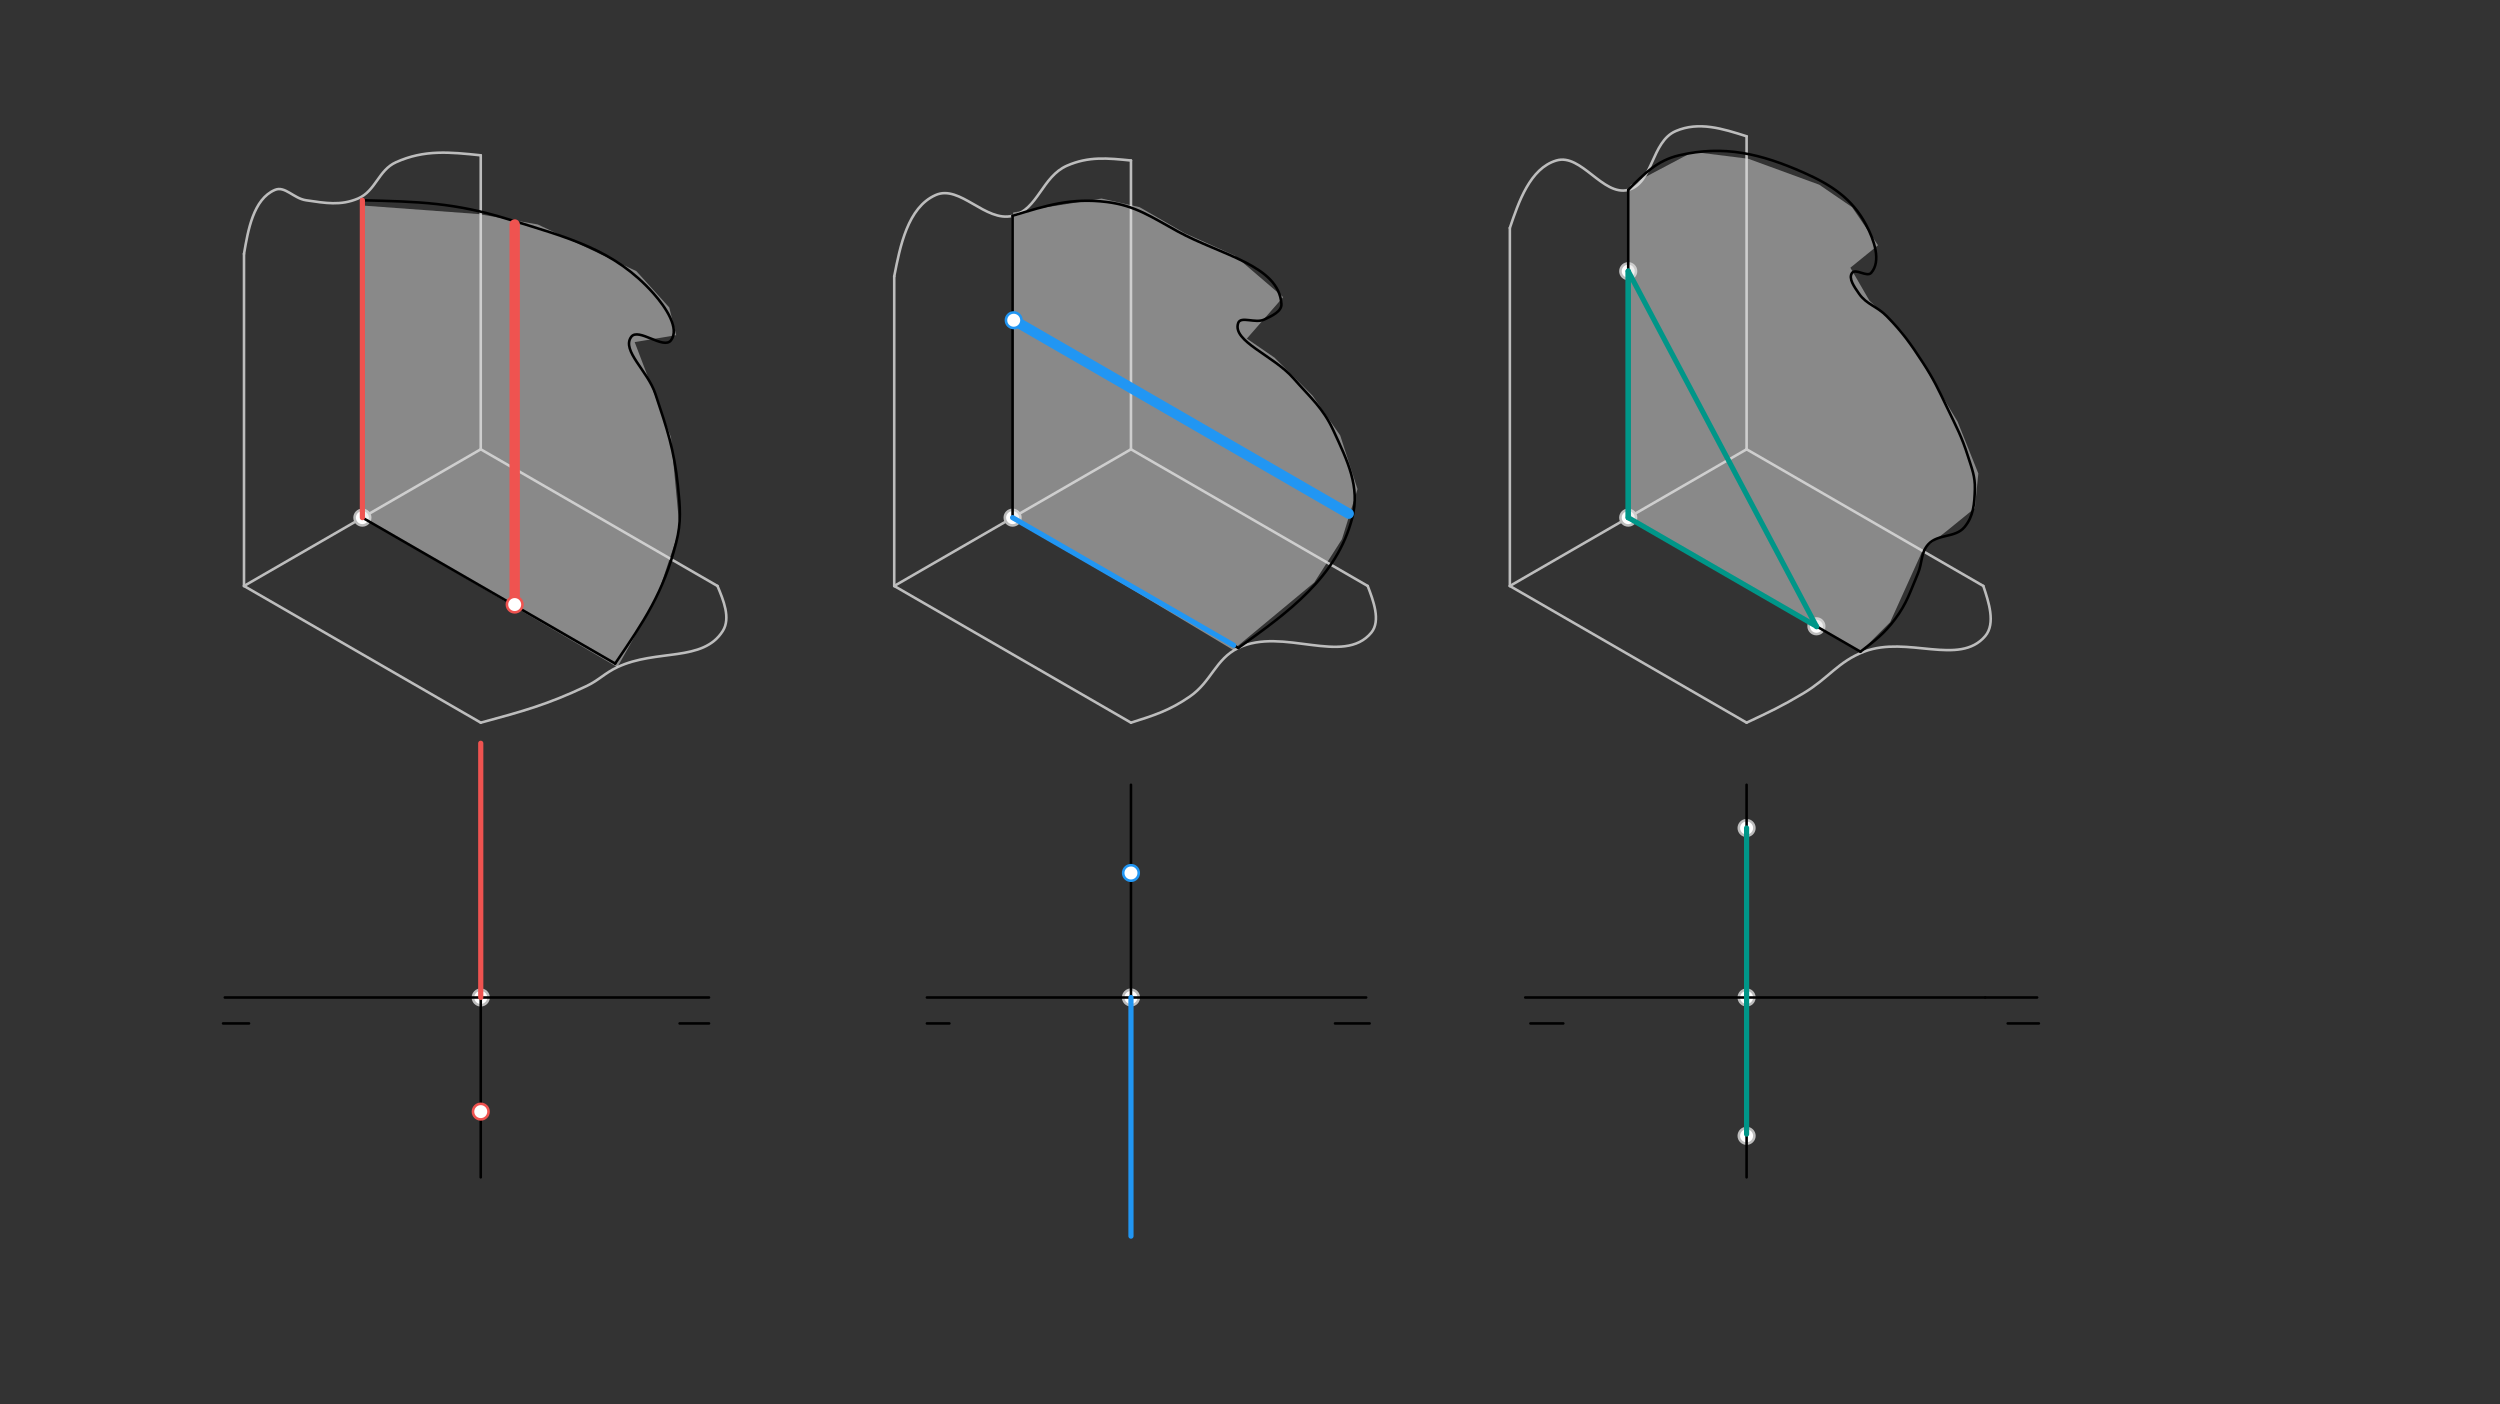 <svg xmlns="http://www.w3.org/2000/svg" class="svg--816" height="100%" preserveAspectRatio="xMidYMid meet" viewBox="0 0 963.78 541.417" width="100%"><rect x="0" y="0" width="963.78" height="541.417" fill="#333333" stroke="none"/><defs><marker id="marker-arrow" markerHeight="16" markerUnits="userSpaceOnUse" markerWidth="24" orient="auto-start-reverse" refX="24" refY="4" viewBox="0 0 24 8"><path d="M 0 0 L 24 4 L 0 8 z" stroke="inherit"></path></marker></defs><g class="aux-layer--949"><g class="element--733"><line stroke="#BDBDBD" stroke-dasharray="none" stroke-linecap="round" stroke-width="1" x1="94.066" x2="185.333" y1="225.901" y2="278.594"></line></g><g class="element--733"><line stroke="#BDBDBD" stroke-dasharray="none" stroke-linecap="round" stroke-width="1" x1="185.333" x2="276.6" y1="173.208" y2="225.901"></line></g><g class="element--733"><line stroke="#BDBDBD" stroke-dasharray="none" stroke-linecap="round" stroke-width="1" x1="94.066" x2="94.066" y1="225.901" y2="97.875"></line></g><g class="element--733"><line stroke="#BDBDBD" stroke-dasharray="none" stroke-linecap="round" stroke-width="1" x1="94.066" x2="185.333" y1="225.901" y2="173.208"></line></g><g class="element--733"><line stroke="#BDBDBD" stroke-dasharray="none" stroke-linecap="round" stroke-width="1" x1="436" x2="344.733" y1="173.208" y2="225.901"></line></g><g class="element--733"><line stroke="#BDBDBD" stroke-dasharray="none" stroke-linecap="round" stroke-width="1" x1="436" x2="527.267" y1="173.208" y2="225.901"></line></g><g class="element--733"><line stroke="#BDBDBD" stroke-dasharray="none" stroke-linecap="round" stroke-width="1" x1="344.733" x2="436" y1="225.901" y2="278.594"></line></g><g class="element--733"><line stroke="#BDBDBD" stroke-dasharray="none" stroke-linecap="round" stroke-width="1" x1="344.733" x2="344.733" y1="225.901" y2="106.542"></line></g><g class="element--733"><line stroke="#BDBDBD" stroke-dasharray="none" stroke-linecap="round" stroke-width="1" x1="185.333" x2="185.333" y1="173.208" y2="59.875"></line></g><g class="element--733"><line stroke="#BDBDBD" stroke-dasharray="none" stroke-linecap="round" stroke-width="1" x1="436" x2="436" y1="173.208" y2="61.875"></line></g><g class="element--733"><line stroke="#BDBDBD" stroke-dasharray="none" stroke-linecap="round" stroke-width="1" x1="673.333" x2="582.066" y1="173.208" y2="225.901"></line></g><g class="element--733"><line stroke="#BDBDBD" stroke-dasharray="none" stroke-linecap="round" stroke-width="1" x1="673.333" x2="764.6" y1="173.208" y2="225.901"></line></g><g class="element--733"><line stroke="#BDBDBD" stroke-dasharray="none" stroke-linecap="round" stroke-width="1" x1="582.066" x2="673.333" y1="225.901" y2="278.594"></line></g><g class="element--733"><line stroke="#BDBDBD" stroke-dasharray="none" stroke-linecap="round" stroke-width="1" x1="582.066" x2="582.066" y1="225.901" y2="87.875"></line></g><g class="element--733"><line stroke="#BDBDBD" stroke-dasharray="none" stroke-linecap="round" stroke-width="1" x1="673.333" x2="673.333" y1="173.208" y2="52.542"></line></g><g class="element--733"><path d="M 94.066 97.875 C 95.579 88.928, 97.639 76.735, 106 73.208 C 109.859 71.58, 113.205 76.512, 118 77.208 C 125.586 78.31, 131.262 79.372, 138 76.542 C 144.827 73.674, 145.868 65.592, 152.667 62.542 C 163.656 57.61, 173.354 58.624, 185.333 59.875" fill="none" stroke="#BDBDBD" stroke-linecap="round" stroke-width="1"></path></g><g class="element--733"><path d="M 344.733 106.542 C 346.987 94.987, 349.911 79.994, 360.667 75.208 C 370.078 71.021, 379.856 85.79, 390.366 83.208 C 400.112 80.814, 401.712 68.09, 411.333 63.875 C 419.682 60.218, 426.932 60.954, 436 61.875" fill="none" stroke="#BDBDBD" stroke-linecap="round" stroke-width="1"></path></g><g class="element--733"><path d="M 582.066 87.875 C 585.464 77.845, 589.85 64.896, 600 61.875 C 609.618 59.012, 617.877 75.733, 627.7 73.208 C 637.261 70.75, 636.541 54.645, 646 50.542 C 654.899 46.682, 664.089 49.603, 673.333 52.542" fill="none" stroke="#BDBDBD" stroke-linecap="round" stroke-width="1"></path></g><g class="element--733"><path d="M 276.6 225.901 C 278.855 231.29, 281.771 238.26, 278.667 243.208 C 271.007 255.42, 253.161 250.07, 238 257.208 C 233.042 259.543, 230.957 262.204, 226 264.542 C 210.834 271.693, 201.518 274.214, 185.333 278.594" fill="none" stroke="#BDBDBD" stroke-linecap="round" stroke-width="1"></path></g><g class="element--733"><path d="M 527.267 225.901 C 529.375 231.402, 532.412 239.328, 528.667 243.875 C 517.94 256.896, 494.48 241.52, 477.381 249.793 C 468.607 254.038, 467.016 262.806, 458.667 268.542 C 450.851 273.91, 445.042 275.742, 436 278.594" fill="none" stroke="#BDBDBD" stroke-linecap="round" stroke-width="1"></path></g><g class="element--733"><path d="M 764.6 225.901 C 766.622 231.934, 769.444 240.352, 765.333 245.208 C 755.323 257.034, 735.257 244.879, 718.667 251.208 C 708.69 255.014, 704.901 261.482, 695.333 267.208 C 686.956 272.222, 682.176 274.458, 673.333 278.594" fill="none" stroke="#BDBDBD" stroke-linecap="round" stroke-width="1"></path></g><g class="element--733"><line stroke="#BDBDBD" stroke-dasharray="none" stroke-linecap="round" stroke-width="1" x1="700.25" x2="627.7" y1="241.442" y2="199.555"></line></g><g class="element--733"><circle cx="139.7" cy="199.555" r="3" stroke="#BDBDBD" stroke-width="1" fill="#ffffff"></circle>}</g><g class="element--733"><circle cx="185.333" cy="384.542" r="3" stroke="#BDBDBD" stroke-width="1" fill="#ffffff"></circle>}</g><g class="element--733"><circle cx="390.366" cy="199.555" r="3" stroke="#BDBDBD" stroke-width="1" fill="#ffffff"></circle>}</g><g class="element--733"><circle cx="436" cy="384.542" r="3" stroke="#BDBDBD" stroke-width="1" fill="#ffffff"></circle>}</g><g class="element--733"><circle cx="700.25" cy="241.442" r="3" stroke="#BDBDBD" stroke-width="1" fill="#ffffff"></circle>}</g><g class="element--733"><circle cx="627.7" cy="104.542" r="3" stroke="#BDBDBD" stroke-width="1" fill="#ffffff"></circle>}</g><g class="element--733"><circle cx="627.7" cy="199.555" r="3" stroke="#BDBDBD" stroke-width="1" fill="#ffffff"></circle>}</g><g class="element--733"><circle cx="673.333" cy="319.208" r="3" stroke="#BDBDBD" stroke-width="1" fill="#ffffff"></circle>}</g><g class="element--733"><circle cx="673.333" cy="437.875" r="3" stroke="#BDBDBD" stroke-width="1" fill="#ffffff"></circle>}</g><g class="element--733"><circle cx="673.333" cy="384.542" r="3" stroke="#BDBDBD" stroke-width="1" fill="#ffffff"></circle>}</g></g><g class="main-layer--75a"><g class="element--733"><g fill="#E0E0E0" opacity="0.5"><path d="M 139.333 79.208 L 139.7 199.555 L 238 257.208 L 253.333 229.875 L 262 203.875 L 258.667 168.542 L 250 145.875 L 244.667 131.875 L 244.667 131.875 L 244.667 131.875 L 260.667 129.208 L 258 118.542 L 245.333 104.542 L 207.333 86.542 L 184.667 82.542 L 139.333 79.208 Z" stroke="none"></path></g></g><g class="element--733"><g fill="#E0E0E0" opacity="0.5"><path d="M 390 83.875 L 390.366 199.555 L 475.333 250.542 L 506.667 224.542 L 517.333 207.875 L 523.333 188.542 L 516.667 167.875 L 506 152.542 L 491.333 137.875 L 480.667 130.542 L 480.667 130.542 L 480.667 130.542 L 494.667 114.542 L 494.667 114.542 L 476 98.542 L 456.667 89.875 L 439.333 79.875 L 424.667 76.542 L 390.667 81.875 Z" stroke="none"></path></g></g><g class="element--733"><g fill="#E0E0E0" opacity="0.5"><path d="M 627.7 73.208 L 627.7 199.555 L 717.333 251.208 L 728.667 239.875 L 741.333 211.875 L 750.667 204.542 L 761.333 195.875 L 762.667 182.542 L 754.667 162.542 L 754.667 162.542 L 740.667 139.208 L 733.333 127.875 L 720.667 115.875 L 720.667 115.875 L 713.333 103.208 L 713.333 103.208 L 724 94.542 L 714 79.875 L 701.333 71.208 L 674 61.208 L 652.667 58.542 L 628.667 71.208 Z" stroke="none"></path></g></g><g class="element--733"><line stroke="#000000" stroke-dasharray="none" stroke-linecap="round" stroke-width="1" x1="139.7" x2="237.142" y1="199.555" y2="255.813"></line></g><g class="element--733"><line stroke="#000000" stroke-dasharray="none" stroke-linecap="round" stroke-width="1" x1="139.7" x2="139.7" y1="199.555" y2="77.208"></line></g><g class="element--733"><line stroke="#000000" stroke-dasharray="none" stroke-linecap="round" stroke-width="1" x1="390.366" x2="477.381" y1="199.555" y2="249.793"></line></g><g class="element--733"><line stroke="#000000" stroke-dasharray="none" stroke-linecap="round" stroke-width="1" x1="627.7" x2="717.214" y1="199.555" y2="251.236"></line></g><g class="element--733"><line stroke="#000000" stroke-dasharray="none" stroke-linecap="round" stroke-width="1" x1="390.366" x2="390.366" y1="199.555" y2="83.208"></line></g><g class="element--733"><line stroke="#000000" stroke-dasharray="none" stroke-linecap="round" stroke-width="1" x1="627.7" x2="627.7" y1="199.555" y2="73.208"></line></g><g class="element--733"><path d="M 139.7 77.208 C 161.472 77.742, 175.202 78.078, 196 84.542 C 219.045 91.704, 236.772 96.061, 252 113.208 C 256.646 118.44, 262.128 126.668, 258.667 131.208 C 255.831 134.928, 246.062 126.118, 243.333 129.875 C 239.518 135.128, 249.71 142.978, 252.667 151.875 C 257.168 165.42, 259.856 173.204, 261.333 187.208 C 262.227 195.681, 262.722 201.121, 260.667 209.208 C 255.792 228.391, 248.273 239.447, 237.142 255.813" fill="none" stroke="#000000" stroke-linecap="round" stroke-width="1"></path></g><g class="element--733"><path d="M 390.366 83.208 C 403.483 79.144, 413.04 76.182, 426.667 77.875 C 437.657 79.24, 443.893 83.662, 454 89.208 C 470.677 98.36, 493.087 102.278, 494 117.208 C 494.172 120.021, 490.357 121.812, 487.333 123.208 C 483.932 124.779, 478.284 121.734, 477.333 124.542 C 474.946 131.595, 490.836 136.942, 498.667 145.875 C 505.208 153.337, 509.982 157.21, 514 165.875 C 519.496 177.727, 524.39 187.691, 521.333 199.555 C 515.413 222.531, 496.665 235.97, 477.381 249.793" fill="none" stroke="#000000" stroke-linecap="round" stroke-width="1"></path></g><g class="element--733"><path d="M 627.7 73.208 C 633.779 67.039, 638.899 61.843, 647.333 59.875 C 664.555 55.856, 678.783 59.223, 695.333 66.542 C 706.003 71.26, 713.978 76.536, 719.333 86.542 C 722.551 92.555, 725.347 100.741, 721.333 105.208 C 719.765 106.953, 715.328 103.366, 714 105.208 C 712.473 107.327, 714.878 110.622, 716.667 113.208 C 719.582 117.424, 723.592 118.053, 727.333 121.875 C 733.541 128.216, 736.453 132.385, 741.333 139.875 C 745.547 146.341, 747.282 150.191, 750.667 157.208 C 754.158 164.447, 756.276 168.312, 758.667 175.875 C 760.191 180.696, 761.477 183.659, 761.333 188.542 C 761.165 194.276, 760.833 199.022, 757.333 203.208 C 753.764 207.478, 747.093 205.698, 743.333 209.875 C 740.419 213.113, 741.184 216.849, 739.333 221.208 C 736.349 228.238, 735.096 232.58, 730.667 238.542 C 726.439 244.232, 722.86 246.949, 717.214 251.236" fill="none" stroke="#000000" stroke-linecap="round" stroke-width="1"></path></g><g class="element--733"><line stroke="#000000" stroke-dasharray="none" stroke-linecap="round" stroke-width="1" x1="86.667" x2="273.333" y1="384.542" y2="384.542"></line></g><g class="element--733"><line stroke="#000000" stroke-dasharray="none" stroke-linecap="round" stroke-width="1" x1="86" x2="96" y1="394.542" y2="394.542"></line></g><g class="element--733"><line stroke="#000000" stroke-dasharray="none" stroke-linecap="round" stroke-width="1" x1="262" x2="273.333" y1="394.542" y2="394.542"></line></g><g class="element--733"><line stroke="#000000" stroke-dasharray="none" stroke-linecap="round" stroke-width="1" x1="357.333" x2="526.667" y1="384.542" y2="384.542"></line></g><g class="element--733"><line stroke="#000000" stroke-dasharray="none" stroke-linecap="round" stroke-width="1" x1="357.333" x2="366" y1="394.542" y2="394.542"></line></g><g class="element--733"><line stroke="#000000" stroke-dasharray="none" stroke-linecap="round" stroke-width="1" x1="528" x2="514.667" y1="394.542" y2="394.542"></line></g><g class="element--733"><line stroke="#000000" stroke-dasharray="none" stroke-linecap="round" stroke-width="1" x1="765.333" x2="588" y1="384.542" y2="384.542"></line></g><g class="element--733"><line stroke="#000000" stroke-dasharray="none" stroke-linecap="round" stroke-width="1" x1="590" x2="602.667" y1="394.542" y2="394.542"></line></g><g class="element--733"><line stroke="#000000" stroke-dasharray="none" stroke-linecap="round" stroke-width="1" x1="785.333" x2="765.333" y1="384.542" y2="384.542"></line></g><g class="element--733"><line stroke="#000000" stroke-dasharray="none" stroke-linecap="round" stroke-width="1" x1="786" x2="774" y1="394.542" y2="394.542"></line></g><g class="element--733"><line stroke="#000000" stroke-dasharray="none" stroke-linecap="round" stroke-width="1" x1="185.333" x2="185.333" y1="302.542" y2="453.875"></line></g><g class="element--733"><line stroke="#000000" stroke-dasharray="none" stroke-linecap="round" stroke-width="1" x1="436" x2="436" y1="302.542" y2="453.875"></line></g><g class="element--733"><line stroke="#000000" stroke-dasharray="none" stroke-linecap="round" stroke-width="1" x1="673.333" x2="673.333" y1="302.542" y2="453.875"></line></g><g class="element--733"><line stroke="#EF5350" stroke-dasharray="none" stroke-linecap="round" stroke-width="4" x1="198.42" x2="198.42" y1="233.061" y2="86.542"></line></g><g class="element--733"><line stroke="#EF5350" stroke-dasharray="none" stroke-linecap="round" stroke-width="2" x1="139.7" x2="139.7" y1="199.555" y2="77.208"></line></g><g class="element--733"><line stroke="#EF5350" stroke-dasharray="none" stroke-linecap="round" stroke-width="2" x1="185.333" x2="185.333" y1="384.542" y2="286.542"></line></g><g class="element--733"><line stroke="#2196F3" stroke-dasharray="none" stroke-linecap="round" stroke-width="4" x1="390.798" x2="519.944" y1="123.457" y2="198.02"></line></g><g class="element--733"><line stroke="#2196F3" stroke-dasharray="none" stroke-linecap="round" stroke-width="2" x1="390.366" x2="475.592" y1="199.555" y2="248.76"></line></g><g class="element--733"><line stroke="#2196F3" stroke-dasharray="none" stroke-linecap="round" stroke-width="2" x1="436" x2="436" y1="384.542" y2="476.542"></line></g><g class="element--733"><line stroke="#009688" stroke-dasharray="none" stroke-linecap="round" stroke-width="2" x1="627.7" x2="700.339" y1="104.542" y2="241.61"></line></g><g class="element--733"><line stroke="#009688" stroke-dasharray="none" stroke-linecap="round" stroke-width="2" x1="700.25" x2="627.7" y1="241.442" y2="199.555"></line></g><g class="element--733"><line stroke="#009688" stroke-dasharray="none" stroke-linecap="round" stroke-width="2" x1="627.7" x2="627.7" y1="104.542" y2="199.555"></line></g><g class="element--733"><line stroke="#009688" stroke-dasharray="none" stroke-linecap="round" stroke-width="2" x1="627.7" x2="627.7" y1="104.542" y2="199.555"></line></g><g class="element--733"><line stroke="#009688" stroke-dasharray="none" stroke-linecap="round" stroke-width="2" x1="673.333" x2="673.333" y1="319.208" y2="437.208"></line></g><g class="element--733"><circle cx="198.42" cy="233.061" r="3" stroke="#EF5350" stroke-width="1" fill="#ffffff"></circle>}</g><g class="element--733"><circle cx="185.333" cy="428.542" r="3" stroke="#EF5350" stroke-width="1" fill="#ffffff"></circle>}</g><g class="element--733"><circle cx="390.798" cy="123.457" r="3" stroke="#2196F3" stroke-width="1" fill="#ffffff"></circle>}</g><g class="element--733"><circle cx="436" cy="336.542" r="3" stroke="#2196F3" stroke-width="1" fill="#ffffff"></circle>}</g></g><g class="snaps-layer--ac6"></g><g class="temp-layer--52d"></g></svg>